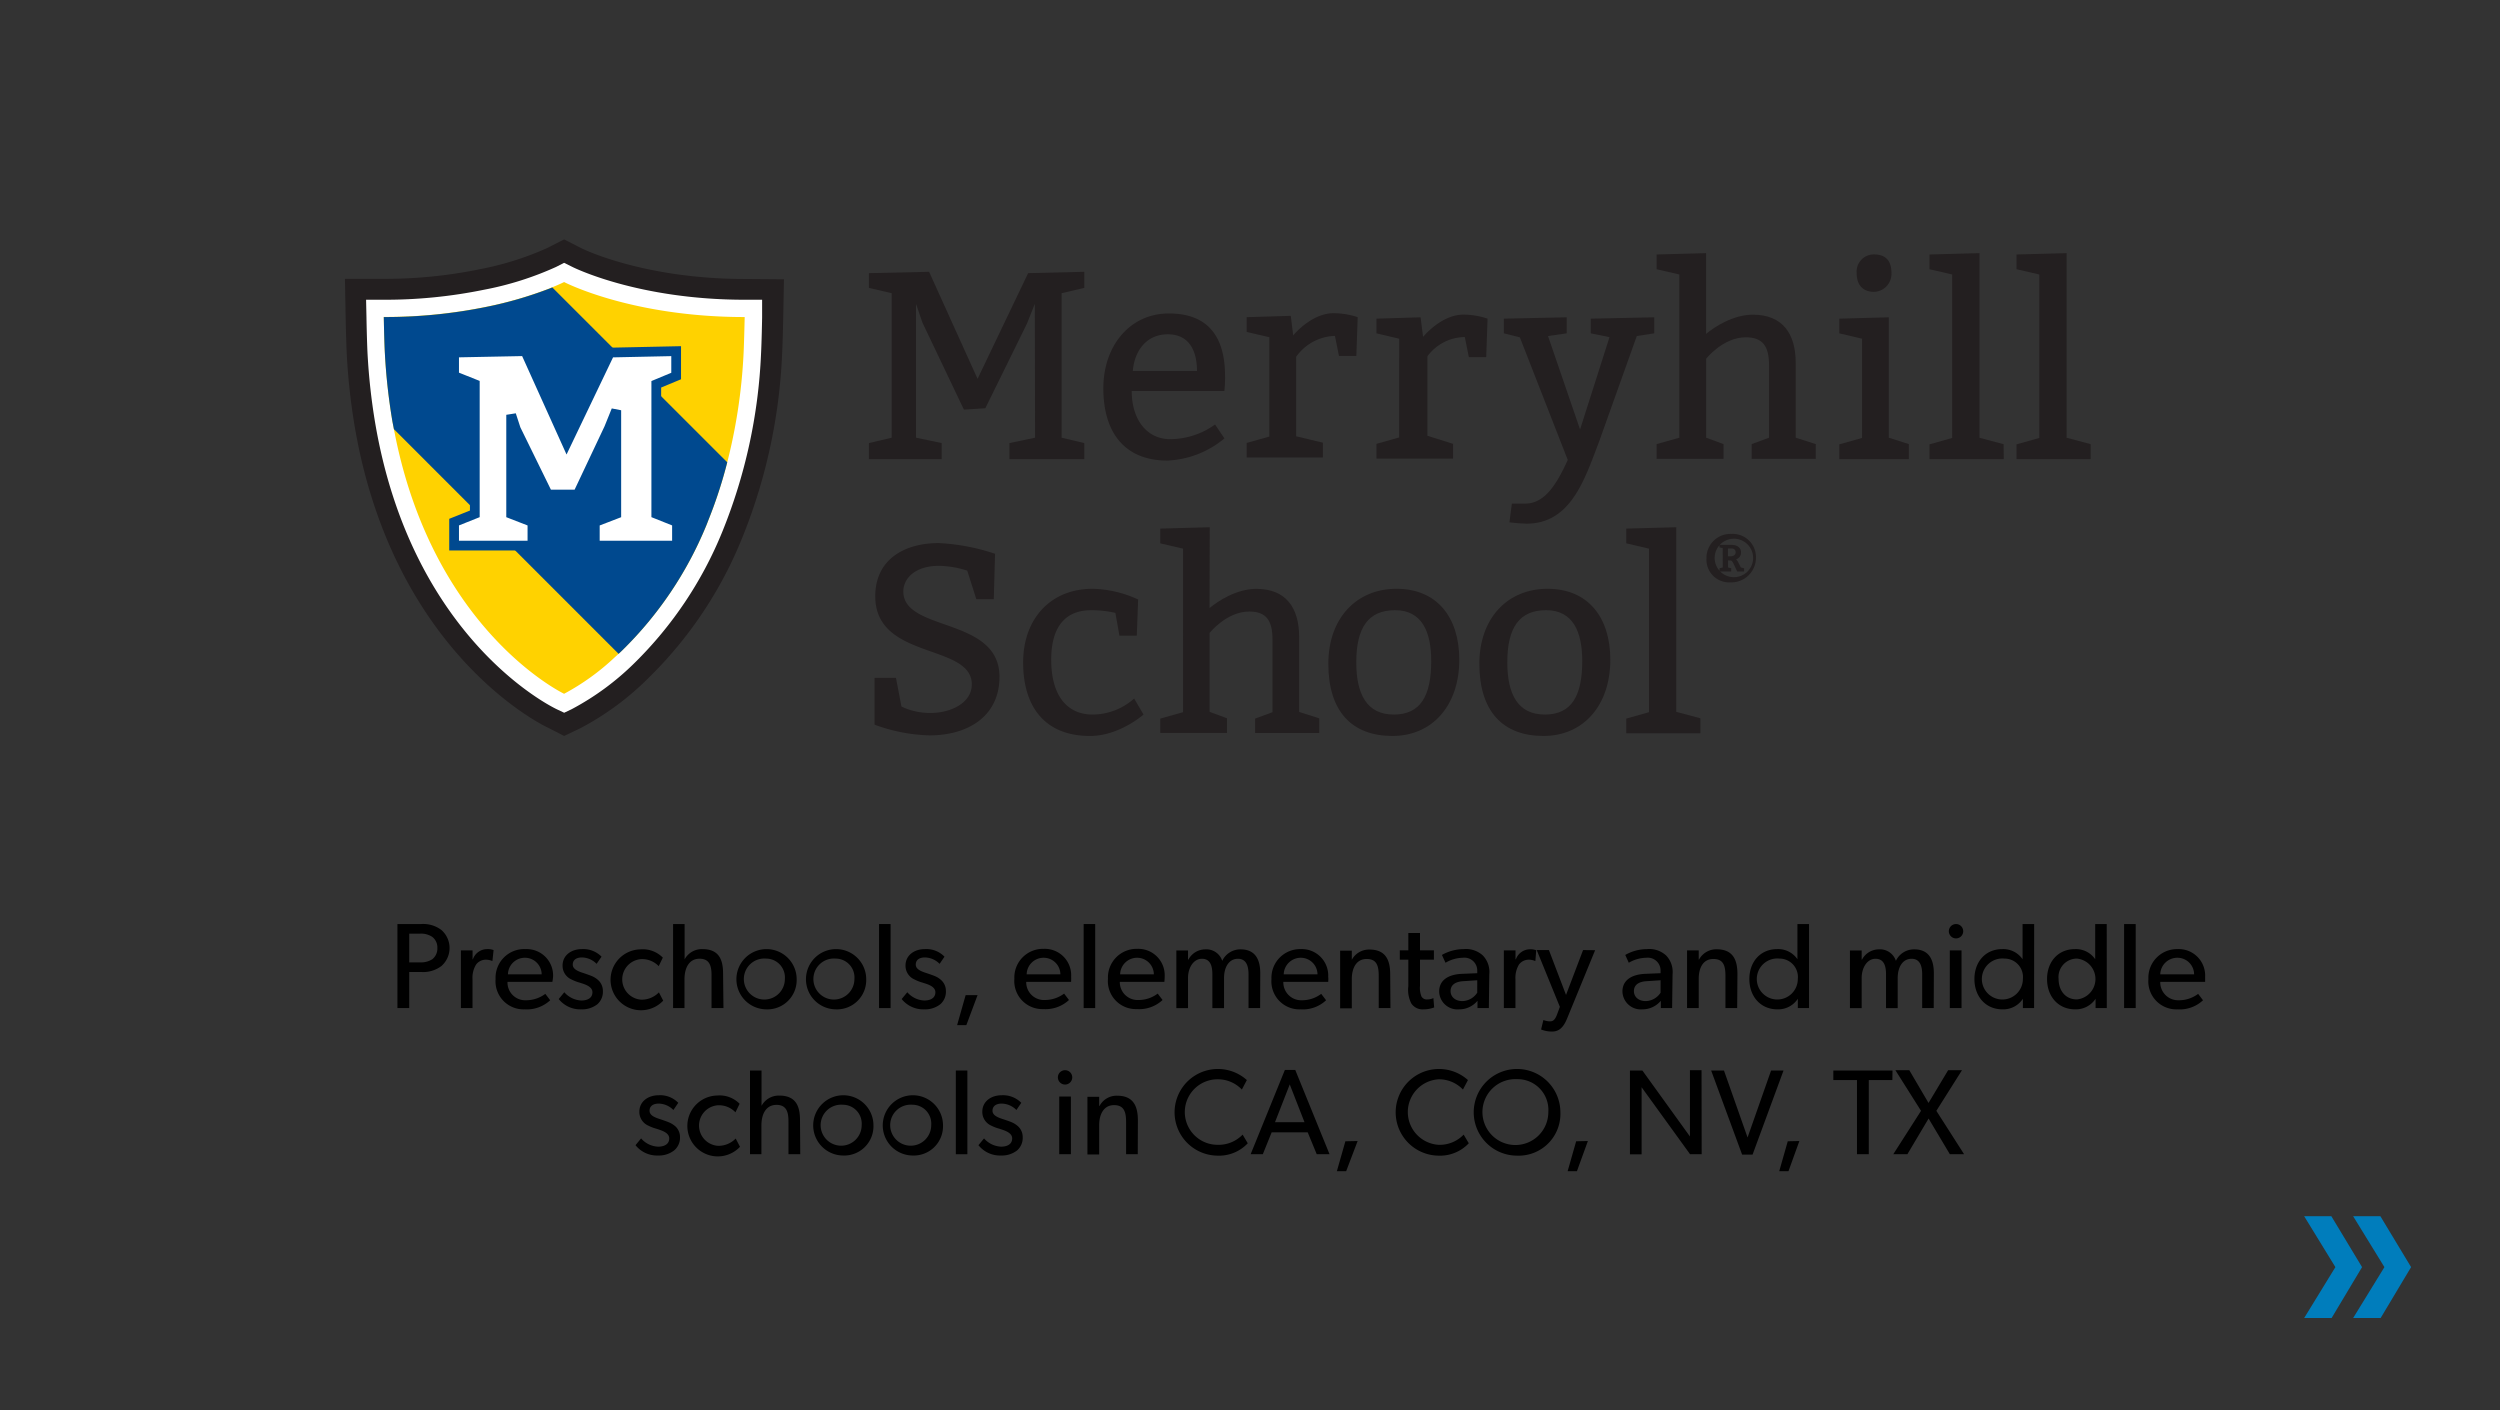 <svg id="Layer_1" data-name="Layer 1" xmlns="http://www.w3.org/2000/svg" viewBox="0 0 390 220"><rect x="0" y="0" width="390" height="220" fill="#333333" stroke="none"/><defs><style>.cls-1{fill:#231f20;}.cls-2,.cls-5{fill:#fff;}.cls-3{fill:#ffd200;}.cls-4{fill:#00498f;}.cls-5{stroke:#00498f;stroke-width:1.52px;}.cls-6{fill:#007dbc;}</style></defs><title>spring-brands-</title><path class="cls-1" d="M116.19,43.52c-15.85,0-25.38-4.74-25.44-4.77L88,37.35l-2.72,1.38A47,47,0,0,1,74.84,42a73.16,73.16,0,0,1-15,1.5H53.81l.11,6c0,.16.08,3.92.18,5.83a98.78,98.78,0,0,0,1.23,11.18c6,35.21,29.16,46.56,30.14,47L88,114.81l2.54-1.21a43.84,43.84,0,0,0,10.65-7.86,64,64,0,0,0,14.45-21.48A86,86,0,0,0,122,55.4c.11-1.91.18-5.67.18-5.83l.12-6Z"/><path class="cls-2" d="M116.19,46.76c-16.76,0-26.85-5.09-26.94-5.14L88,41l-1.25.64A49.38,49.38,0,0,1,75.5,45.2a76.79,76.79,0,0,1-15.63,1.56H57.11l.06,2.75c0,.16.07,3.86.17,5.72A96.41,96.41,0,0,0,58.53,66c5.71,33.57,27.4,44.2,28.32,44.64l1.16.55,1.16-.55A41.72,41.72,0,0,0,99,103.41,60.8,60.8,0,0,0,112.66,83a83.13,83.13,0,0,0,6.06-27.77c.1-1.85.17-5.56.17-5.72l0-2.75Z"/><path class="cls-3" d="M88,44s-.9.46-2.63,1.13a60.71,60.71,0,0,1-9.32,2.69,79,79,0,0,1-16.18,1.62s.07,3.8.17,5.62a93.18,93.18,0,0,0,1.15,10.5c.09.51.19,1,.28,1.49h0c.08.42.17.84.25,1.26C68,98.7,88,108.23,88,108.23a36.83,36.83,0,0,0,7.91-5.7c.38-.34.76-.69,1.15-1.07A58.18,58.18,0,0,0,110.17,82c.12-.29.23-.58.34-.87A71,71,0,0,0,113.22,73,85.08,85.08,0,0,0,116,55.08c.09-1.82.17-5.62.17-5.62C98.46,49.46,88,44,88,44Z"/><path class="cls-4" d="M97.07,101.46A58.18,58.18,0,0,0,110.17,82c.12-.29.23-.58.34-.87A71,71,0,0,0,113.22,73c.08-.29.15-.59.23-.88L86.16,44.84l-.79.31a60.71,60.71,0,0,1-9.32,2.69,79,79,0,0,1-16.18,1.62s.07,3.8.17,5.62a93.18,93.18,0,0,0,1.15,10.5c.08.47.18.92.26,1.37L96.5,102Z"/><path class="cls-5" d="M70.84,81.45l3.23-1.29V59.94l-3.23-1.29V55l11.1-.22L88.4,69.1,95.15,55l10.33-.22v3.88l-3.1,1.29V80.16l3.23,1.29v3.66H92.79V81.45l3.35-1.29V64L95,66.82,90.12,77.15H85.47l-5-10.2-.73-2.24V80.16l3.32,1.29v3.66H70.84Z"/><path class="cls-1" d="M161.43,47.41l-1.25,3.13-6.47,13.15-3.34.21L143.9,50.33l-1-2.92V68.28l4,.84v2.5H135.55v-2.5l3.55-.84V45.74l-3.55-.83v-2.3l9.39-.21,7.56,16.7,7.89-16.49,8.76-.21v2.51l-3.54.83V68.28l3.54.84v2.5H157.47v-2.5l4-.84Z"/><path class="cls-1" d="M176.55,61c0,4.59,2.46,7.51,6,7.51a12.06,12.06,0,0,0,7-2.29l1.46,2.17a14.89,14.89,0,0,1-8.89,3.46c-6.68,0-10-4.38-10-11.27,0-6.67,4.17-11.68,10.22-11.68s8.77,3.54,8.77,9.8A18.2,18.2,0,0,1,191,61Zm10.18-3.13c0-3.13-1.21-5.72-4.55-5.72s-5.21,2.59-5.46,5.72Z"/><path class="cls-1" d="M201.74,52.32c1-1.17,3.46-3.46,6.3-3.46a12,12,0,0,1,3.76.62l-.21,6.05h-2.71l-.63-3.13a7.7,7.7,0,0,0-6.05,3.26v12.4l4.17,1v2.3H194.48V69.1l3.54-1V52.61l-3.54-.83v-2.3l6.88-.21Z"/><path class="cls-1" d="M222,52.55c1-1.17,3.46-3.47,6.3-3.47a11.81,11.81,0,0,1,3.76.63l-.21,6h-2.71l-.63-3.13a7.33,7.33,0,0,0-5.83,3v12.4l4,1.26v2.3H214.73v-2.3l3.54-1V52.84L214.73,52V49.71l6.88-.21Z"/><path class="cls-1" d="M246.49,67l4.59-14.4L248.16,52V49.71l9.9-.21V52l-2.72.42L249.42,69c-2.22,5.8-4.39,12.69-11.27,12.69a26.88,26.88,0,0,1-2.68-.21l.38-2.92h2.09c2.92,0,4.8-2.76,6.63-6.81L237.1,52.63,234.6,52V49.71l9.81-.21V52l-2.92.42Z"/><path class="cls-1" d="M266.15,52.09c1.29-1.09,4.22-3,7.3-3,4.6,0,6.68,2.92,6.68,7.51V68.28l3.13,1v2.3h-10v-2.3l2.71-1V57c0-2.92-.92-4.38-3.63-4.38-3.55,0-6.18,3.34-6.18,3.34V68.28l2.71,1v2.3H258.43v-2.3l3.55-1V42.82L258.43,42v-2.3l7.72-.21Z"/><path class="cls-1" d="M297.78,71.62H286.93v-2.3l3.55-1V52.84L286.93,52V49.71l7.72-.21V68.28l3.13,1Zm-5.43-31.93c1.67,0,2.72.84,2.72,2.92a2.81,2.81,0,0,1-2.72,2.92c-1.67,0-2.71-1-2.71-2.92A2.68,2.68,0,0,1,292.35,39.69Z"/><path class="cls-1" d="M312.59,71.62H301v-2.3l3.54-1V42.82L301,42v-2.3l7.8-.21v28.8l3.76,1Z"/><path class="cls-1" d="M326.14,71.62H314.58v-2.3l3.55-1V42.82L314.58,42v-2.3l7.81-.21v28.8l3.75,1Z"/><path class="cls-1" d="M140.63,110.22a10.25,10.25,0,0,0,4.59,1c3,0,6.38-1.5,6.38-4.46,0-6.43-15.06-3.76-15.06-13.74,0-5.84,4.67-8.3,9.89-8.3a32.55,32.55,0,0,1,8.8,1.67l-.2,7.09h-2.72l-1.42-4.46a15,15,0,0,0-4.42-.75c-3.76,0-5.55,2-5.55,4,0,6.34,15,3.92,15,13.31,0,6.26-5.05,9.14-10.89,9.14a26.69,26.69,0,0,1-8.6-1.67v-7.3h3.34Z"/><path class="cls-1" d="M174,95.61a17,17,0,0,0-3.75-.42c-4,0-6.26,2.51-6.26,7.73,0,5.63,2.5,8.55,6.47,8.55a9.81,9.81,0,0,0,6.47-2.5l1.46,2.5s-3.76,3.34-8.35,3.34c-6.89,0-10.43-4.38-10.43-11.48,0-6.68,4.17-11.48,10.85-11.48a17.88,17.88,0,0,1,7.09,1.67l-.21,5.64h-2.71Z"/><path class="cls-1" d="M188.69,94.86c1.29-1.09,4.22-3,7.3-3,4.6,0,6.68,2.93,6.68,7.52v11.68l3.13,1v2.29h-10V112.1l2.71-1V99.78c0-2.92-.92-4.38-3.63-4.38-3.55,0-6.18,3.34-6.18,3.34v12.31l2.71,1v2.29H181V112.1l3.55-1V85.59L181,84.76v-2.3l7.72-.21Z"/><path class="cls-1" d="M227.65,102.92c0,7.09-4.17,11.89-10.43,11.89s-10-3.76-10-11.27c0-7.09,4.38-11.69,10.64-11.69S227.65,96.24,227.65,102.92Zm-16.07.41c0,5,1.67,8.14,5.85,8.14s5.84-2.92,5.84-8.35c0-4.59-1.46-7.93-5.64-7.93S211.58,97.91,211.58,103.33Z"/><path class="cls-1" d="M251.21,102.92c0,7.09-4.17,11.89-10.43,11.89s-10-3.76-10-11.27c0-7.09,4.38-11.69,10.64-11.69S251.21,96.24,251.21,102.92Zm-16.07.41c0,5,1.67,8.14,5.85,8.14s5.84-2.92,5.84-8.35c0-4.59-1.46-7.93-5.64-7.93S235.14,97.91,235.14,103.33Z"/><path class="cls-1" d="M265.26,114.39H253.7V112.1l3.54-1V85.59l-3.54-.83v-2.3l7.8-.21v28.8l3.76,1Z"/><path class="cls-1" d="M270.09,83.29A3.63,3.63,0,0,1,273.93,87a3.85,3.85,0,0,1-4,3.85,3.54,3.54,0,0,1-3.72-3.72A3.74,3.74,0,0,1,270.09,83.29ZM270,90a3,3,0,1,0,0-5.92A3,3,0,0,0,270,90Zm-1.26-4.5-.5-.1V85l1.89,0c.81,0,1.47.4,1.47,1.16a1.09,1.09,0,0,1-.78,1.1,1.35,1.35,0,0,1,.35.47l.4.79.51.13v.5H271l-.5-1.07c-.28-.59-.36-.65-.69-.65h-.24v1.09l.5.13v.5h-1.82v-.5l.5-.13ZM270,86.78c.44,0,.76-.23.76-.63s-.26-.59-.7-.59h-.5v1.22Z"/><path d="M68.86,150.7a4.71,4.71,0,0,1-3.17.93H63.84v5.63H62V144.15h3.69a4.71,4.71,0,0,1,3.17.93,3.74,3.74,0,0,1,0,5.62Zm-1.42-4.54a3.13,3.13,0,0,0-1.9-.51h-1.7v4.48h1.7a3.27,3.27,0,0,0,1.9-.49,2.12,2.12,0,0,0,.79-1.75A2.08,2.08,0,0,0,67.44,146.16Z"/><path d="M76.82,149.9h-.07a2.56,2.56,0,0,0-1-.19,1.9,1.9,0,0,0-1.48.76,3.91,3.91,0,0,0-.56,2.28v4.51H71.9v-9h1.82v1.39h.05A2.36,2.36,0,0,1,76,148.06a2.62,2.62,0,0,1,1,.15Z"/><path d="M86.17,153.17h-7a2.77,2.77,0,0,0,2.9,2.87,5,5,0,0,0,3-1l.76,1a5.37,5.37,0,0,1-4,1.42,4.38,4.38,0,0,1-4.52-4.73A4.47,4.47,0,0,1,82,148.06a4.12,4.12,0,0,1,4.28,4.31A7.59,7.59,0,0,1,86.17,153.17ZM84.5,152a2.61,2.61,0,0,0-2.61-2.59A2.64,2.64,0,0,0,79.24,152Z"/><path d="M93.18,156.67a3.87,3.87,0,0,1-2.51.79,4.3,4.3,0,0,1-3.51-1.61l.87-1.06a3.75,3.75,0,0,0,2.66,1.29c.84,0,1.73-.31,1.73-1.29s-1.42-1.3-2-1.5a6.71,6.71,0,0,1-1.24-.48,2.33,2.33,0,0,1-1.42-2.17c0-1.67,1.44-2.58,3-2.58a4,4,0,0,1,3.08,1.18l-.77,1.12a3.29,3.29,0,0,0-2.27-1c-.88,0-1.45.38-1.45,1.12s.88,1.07,1.77,1.35c.49.17.83.29,1.21.44a3.48,3.48,0,0,1,1,.64,2.26,2.26,0,0,1,.72,1.67A2.58,2.58,0,0,1,93.18,156.67Z"/><path d="M103.46,156.1a4.75,4.75,0,1,1-3.55-8,4.38,4.38,0,0,1,3.49,1.29l-.64,1.33a3.61,3.61,0,0,0-2.7-1.1,3.17,3.17,0,0,0,0,6.33,3.75,3.75,0,0,0,2.73-1.14Z"/><path d="M112.86,157.26H111v-5.11c0-1.3-.21-2.59-1.86-2.59s-2.36,1.43-2.36,3.23v4.47H105V144.15h1.8v5.51h0a3.06,3.06,0,0,1,2.77-1.6c2.61,0,3.23,1.67,3.23,3.82Z"/><path d="M119.51,157.46a4.7,4.7,0,1,1,4.77-4.69A4.57,4.57,0,0,1,119.51,157.46Zm0-7.92a3.2,3.2,0,1,0,2.93,3.17A2.94,2.94,0,0,0,119.51,149.54Z"/><path d="M130.36,157.46a4.7,4.7,0,1,1,4.77-4.69A4.57,4.57,0,0,1,130.36,157.46Zm0-7.92a3.2,3.2,0,1,0,2.93,3.17A2.94,2.94,0,0,0,130.36,149.54Z"/><path d="M138.93,157.26h-1.8V144.15h1.8Z"/><path d="M146.68,156.67a3.84,3.84,0,0,1-2.5.79,4.32,4.32,0,0,1-3.52-1.61l.88-1.06a3.71,3.71,0,0,0,2.65,1.29c.84,0,1.73-.31,1.73-1.29s-1.42-1.3-2-1.5a6.31,6.31,0,0,1-1.23-.48,2.33,2.33,0,0,1-1.43-2.17c0-1.67,1.44-2.58,3-2.58a3.94,3.94,0,0,1,3.08,1.18l-.76,1.12a3.32,3.32,0,0,0-2.28-1c-.88,0-1.44.38-1.44,1.12s.87,1.07,1.76,1.35c.5.17.84.29,1.22.44a3.43,3.43,0,0,1,1,.64,2.26,2.26,0,0,1,.72,1.67A2.58,2.58,0,0,1,146.68,156.67Z"/><path d="M152.5,155.24l-1.75,4.68h-1.44l1.33-4.68Z"/><path d="M167.09,153.17h-7A2.77,2.77,0,0,0,163,156a5,5,0,0,0,3-1l.76,1a5.37,5.37,0,0,1-4,1.42,4.38,4.38,0,0,1-4.52-4.73,4.47,4.47,0,0,1,4.58-4.67,4.12,4.12,0,0,1,4.28,4.31A7.59,7.59,0,0,1,167.09,153.17ZM165.42,152a2.61,2.61,0,0,0-2.61-2.59,2.64,2.64,0,0,0-2.65,2.59Z"/><path d="M170.85,157.26h-1.8V144.15h1.8Z"/><path d="M181.64,153.17h-6.95A2.78,2.78,0,0,0,177.6,156a4.93,4.93,0,0,0,3-1l.76,1a5.34,5.34,0,0,1-4,1.42,4.37,4.37,0,0,1-4.52-4.73,4.47,4.47,0,0,1,4.58-4.67,4.12,4.12,0,0,1,4.27,4.31A7.59,7.59,0,0,1,181.64,153.17ZM180,152a2.61,2.61,0,0,0-2.6-2.59,2.65,2.65,0,0,0-2.66,2.59Z"/><path d="M196.58,157.26h-1.81V152c0-1-.19-2.43-1.65-2.43s-2.17,1.39-2.17,3v4.7h-1.82V152c0-1.33-.32-2.43-1.63-2.43s-2.17,1.39-2.17,3v4.7h-1.82v-9h1.82l0,1.43h.06a3,3,0,0,1,2.6-1.6,2.61,2.61,0,0,1,2.68,1.79,3.13,3.13,0,0,1,2.87-1.79c2.41,0,3.06,1.77,3.06,3.72Z"/><path d="M207.2,153.17h-7a2.79,2.79,0,0,0,2.91,2.87,4.93,4.93,0,0,0,3-1l.76,1a5.31,5.31,0,0,1-4,1.42,4.37,4.37,0,0,1-4.52-4.73,4.47,4.47,0,0,1,4.58-4.67,4.12,4.12,0,0,1,4.27,4.31C207.25,152.71,207.2,153.17,207.2,153.17ZM205.53,152a2.61,2.61,0,0,0-2.61-2.59,2.66,2.66,0,0,0-2.66,2.59Z"/><path d="M216.91,157.26h-1.83v-5c0-1.52-.26-2.66-1.88-2.66s-2.32,1.43-2.32,3.15v4.55h-1.82v-9h1.82v1.43h0a3.05,3.05,0,0,1,2.76-1.6c2.56,0,3.23,1.69,3.23,3.86Z"/><path d="M223.73,157.16a4.69,4.69,0,0,1-1.66.3,2.1,2.1,0,0,1-1.91-.93,4.68,4.68,0,0,1-.46-2.69v-4.13h-1.33v-1.46h1.33v-2.7h1.82v2.7h2.17v1.46h-2.17v4.09a3.52,3.52,0,0,0,.23,1.65.94.94,0,0,0,.93.46,2.2,2.2,0,0,0,.93-.21Z"/><path d="M232.26,157.26h-1.77l0-1.14a3.71,3.71,0,0,1-2.87,1.34,2.86,2.86,0,0,1-3.11-2.79c0-1.77,1.44-2.66,3.53-2.75l2.41-.1v-.36a2,2,0,0,0-2.24-2.05,5.49,5.49,0,0,0-2.71.78l-.56-1.22a7,7,0,0,1,3.39-.91,3.9,3.9,0,0,1,3,1,3.7,3.7,0,0,1,1,2.92Zm-1.81-4.34-2.11.14c-1.46.07-2.05.7-2.05,1.55s.67,1.56,1.86,1.56a2.84,2.84,0,0,0,2.3-1.31Z"/><path d="M239.52,149.9h-.08a2.48,2.48,0,0,0-1-.19,1.9,1.9,0,0,0-1.48.76,4,4,0,0,0-.55,2.28v4.51H234.6v-9h1.82l0,1.39h.06a2.34,2.34,0,0,1,2.22-1.56,2.55,2.55,0,0,1,.95.15Z"/><path d="M248.84,148.23l-4.35,10.6c-.62,1.56-1.36,2.09-2.37,2.09a4.49,4.49,0,0,1-1.71-.32l.36-1.48a2.82,2.82,0,0,0,.95.21c.38,0,.78,0,1.18-1.07l.44-1.19-3.61-8.86,1.9,0,2.67,7,2.66-7Z"/><path d="M260.85,157.26h-1.76l0-1.14a3.73,3.73,0,0,1-2.87,1.34,2.87,2.87,0,0,1-3.12-2.79c0-1.77,1.45-2.66,3.54-2.75l2.41-.1v-.36a2,2,0,0,0-2.24-2.05,5.58,5.58,0,0,0-2.72.78l-.55-1.22a6.93,6.93,0,0,1,3.38-.91,3.89,3.89,0,0,1,3,1,3.7,3.7,0,0,1,1,2.92Zm-1.8-4.34-2.11.14c-1.46.07-2.05.7-2.05,1.55s.66,1.56,1.86,1.56a2.84,2.84,0,0,0,2.3-1.31Z"/><path d="M271,157.26h-1.83v-5c0-1.52-.26-2.66-1.88-2.66S265,151,265,152.71v4.55h-1.82v-9H265v1.43h.05a3.05,3.05,0,0,1,2.76-1.6c2.56,0,3.23,1.69,3.23,3.86Z"/><path d="M282.21,157.26h-1.75v-1.45h0a3.67,3.67,0,0,1-3.17,1.65c-2.68,0-4.39-2.05-4.39-4.73s1.71-4.67,4.35-4.67a3.64,3.64,0,0,1,3.15,1.58h0v-5.49h1.81Zm-4.62-7.72a3.2,3.2,0,1,0,2.87,3.17A2.87,2.87,0,0,0,277.59,149.54Z"/><path d="M301.66,157.26h-1.8V152c0-1-.19-2.43-1.65-2.43s-2.17,1.39-2.17,3v4.7h-1.82V152c0-1.33-.33-2.43-1.64-2.43s-2.16,1.39-2.16,3v4.7h-1.83v-9h1.83l0,1.43h.05a3,3,0,0,1,2.61-1.6,2.61,2.61,0,0,1,2.68,1.79,3.12,3.12,0,0,1,2.86-1.79c2.42,0,3.06,1.77,3.06,3.72Z"/><path d="M305.08,146.39a1.12,1.12,0,1,1,1.18-1.12A1.12,1.12,0,0,1,305.08,146.39Zm.92,10.87h-1.83v-9H306Z"/><path d="M317.32,157.26h-1.75v-1.45h0a3.67,3.67,0,0,1-3.17,1.65c-2.68,0-4.39-2.05-4.39-4.73s1.71-4.67,4.35-4.67a3.66,3.66,0,0,1,3.16,1.58h0v-5.49h1.81Zm-4.62-7.72a3.2,3.2,0,1,0,2.87,3.17A2.87,2.87,0,0,0,312.7,149.54Z"/><path d="M328.66,157.26h-1.75v-1.45h0a3.7,3.7,0,0,1-3.18,1.65c-2.68,0-4.39-2.05-4.39-4.73s1.71-4.67,4.36-4.67a3.65,3.65,0,0,1,3.15,1.58h0v-5.49h1.8ZM324,149.54a2.87,2.87,0,0,0-2.86,3.17c0,1.81,1.06,3.2,2.86,3.2a3.2,3.2,0,0,0,0-6.37Z"/><path d="M333.17,157.26h-1.81V144.15h1.81Z"/><path d="M344,153.17h-7a2.79,2.79,0,0,0,2.91,2.87,4.93,4.93,0,0,0,3-1l.76,1a5.31,5.31,0,0,1-4,1.42,4.37,4.37,0,0,1-4.52-4.73,4.47,4.47,0,0,1,4.58-4.67,4.12,4.12,0,0,1,4.27,4.31C344,152.71,344,153.17,344,153.17ZM342.28,152a2.6,2.6,0,0,0-2.6-2.59A2.66,2.66,0,0,0,337,152Z"/><path d="M105.16,179.47a3.87,3.87,0,0,1-2.51.79,4.3,4.3,0,0,1-3.51-1.61l.87-1.06a3.71,3.71,0,0,0,2.66,1.29c.84,0,1.73-.31,1.73-1.29s-1.43-1.3-2-1.51a6.11,6.11,0,0,1-1.24-.47,2.33,2.33,0,0,1-1.42-2.17c0-1.67,1.44-2.58,3-2.58a3.93,3.93,0,0,1,3.07,1.18l-.76,1.12a3.3,3.3,0,0,0-2.28-1c-.87,0-1.44.38-1.44,1.12s.87,1.07,1.77,1.35c.49.17.83.28,1.21.44a3.61,3.61,0,0,1,1.05.64,2.26,2.26,0,0,1,.72,1.67A2.58,2.58,0,0,1,105.16,179.47Z"/><path d="M115.44,178.9a4.75,4.75,0,1,1-3.55-8,4.38,4.38,0,0,1,3.49,1.29l-.65,1.33a3.56,3.56,0,0,0-2.69-1.1,3.17,3.17,0,0,0,0,6.33,3.75,3.75,0,0,0,2.73-1.14Z"/><path d="M124.84,180.06H123v-5.12c0-1.29-.21-2.58-1.86-2.58s-2.36,1.43-2.36,3.23v4.47H117V167h1.8v5.51h0a3.06,3.06,0,0,1,2.77-1.6c2.6,0,3.23,1.67,3.23,3.82Z"/><path d="M131.49,180.26a4.7,4.7,0,1,1,4.77-4.69A4.57,4.57,0,0,1,131.49,180.26Zm0-7.92a3.2,3.2,0,1,0,2.93,3.17A2.94,2.94,0,0,0,131.49,172.34Z"/><path d="M142.34,180.26a4.7,4.7,0,1,1,4.77-4.69A4.57,4.57,0,0,1,142.34,180.26Zm0-7.92a3.2,3.2,0,1,0,2.93,3.17A2.94,2.94,0,0,0,142.34,172.34Z"/><path d="M150.91,180.06h-1.8V167h1.8Z"/><path d="M158.66,179.47a3.85,3.85,0,0,1-2.51.79,4.3,4.3,0,0,1-3.51-1.61l.87-1.06a3.75,3.75,0,0,0,2.66,1.29c.84,0,1.73-.31,1.73-1.29s-1.42-1.3-2-1.51a6.11,6.11,0,0,1-1.24-.47,2.33,2.33,0,0,1-1.42-2.17c0-1.67,1.44-2.58,3-2.58a4,4,0,0,1,3.08,1.18l-.76,1.12a3.32,3.32,0,0,0-2.28-1c-.88,0-1.45.38-1.45,1.12s.88,1.07,1.77,1.35c.49.17.84.28,1.22.44a3.55,3.55,0,0,1,1,.64,2.26,2.26,0,0,1,.72,1.67A2.58,2.58,0,0,1,158.66,179.47Z"/><path d="M166.15,169.19a1.12,1.12,0,1,1,0-2.24,1.12,1.12,0,1,1,0,2.24Zm.91,10.87h-1.82v-9h1.82Z"/><path d="M177.49,180.06h-1.82v-5c0-1.52-.27-2.66-1.88-2.66s-2.32,1.43-2.32,3.15v4.55h-1.83v-9h1.83l0,1.43h.06a3,3,0,0,1,2.75-1.6c2.57,0,3.23,1.69,3.23,3.86Z"/><path d="M194.65,178.35a6.16,6.16,0,0,1-4.79,1.93,6.76,6.76,0,1,1,4.65-11.79l-.78,1.48a5.16,5.16,0,0,0-3.79-1.6,5.11,5.11,0,0,0,0,10.22,5.2,5.2,0,0,0,3.91-1.59Z"/><path d="M207.41,180.06h-2L204,176.64h-5.62L197,180.06H195.1l5.34-13.15h1.62Zm-3.91-5-2.3-5.89-2.3,5.89Z"/><path d="M211.79,178,210,182.71h-1.45l1.33-4.67Z"/><path d="M229.13,178.35a6.16,6.16,0,0,1-4.79,1.93A6.76,6.76,0,1,1,229,168.49l-.78,1.48a5.18,5.18,0,0,0-3.8-1.6,5.12,5.12,0,0,0,0,10.22,5.17,5.17,0,0,0,3.91-1.59Z"/><path d="M236.66,180.28a6.76,6.76,0,1,1,6.76-6.76A6.51,6.51,0,0,1,236.66,180.28Zm0-11.93a5.14,5.14,0,1,0,4.88,5.13A4.8,4.8,0,0,0,236.66,168.35Z"/><path d="M247.71,178,246,182.71h-1.45l1.33-4.67Z"/><path d="M265.46,180.06h-1.81l-7.56-10.45s0,1.76,0,3.47v7h-1.82V167h1.94l7.42,10.29s0-1.61,0-3.34v-7h1.81Z"/><path d="M278.23,167l-4.83,13.12h-1.63L266.94,167h2l3.68,10.45L276.29,167Z"/><path d="M280.7,178,279,182.71h-1.44l1.33-4.67Z"/><path d="M295.21,168.49h-3.68v11.57h-1.84V168.49H286V167h9.23Z"/><path d="M306.4,180.06h-2.22l-3.32-5.57-3.31,5.57h-2.2l4.33-6.77-4-6.34h2.17l3,5.11,3.06-5.11h2.16l-4,6.34Z"/><path class="cls-6" d="M359.45,189.73h4.24l4.79,7.94-4.75,7.94h-4.28l4.87-7.94Zm7.64,0h4.25l4.79,7.94-4.75,7.94h-4.29l4.88-7.94Z"/></svg>
